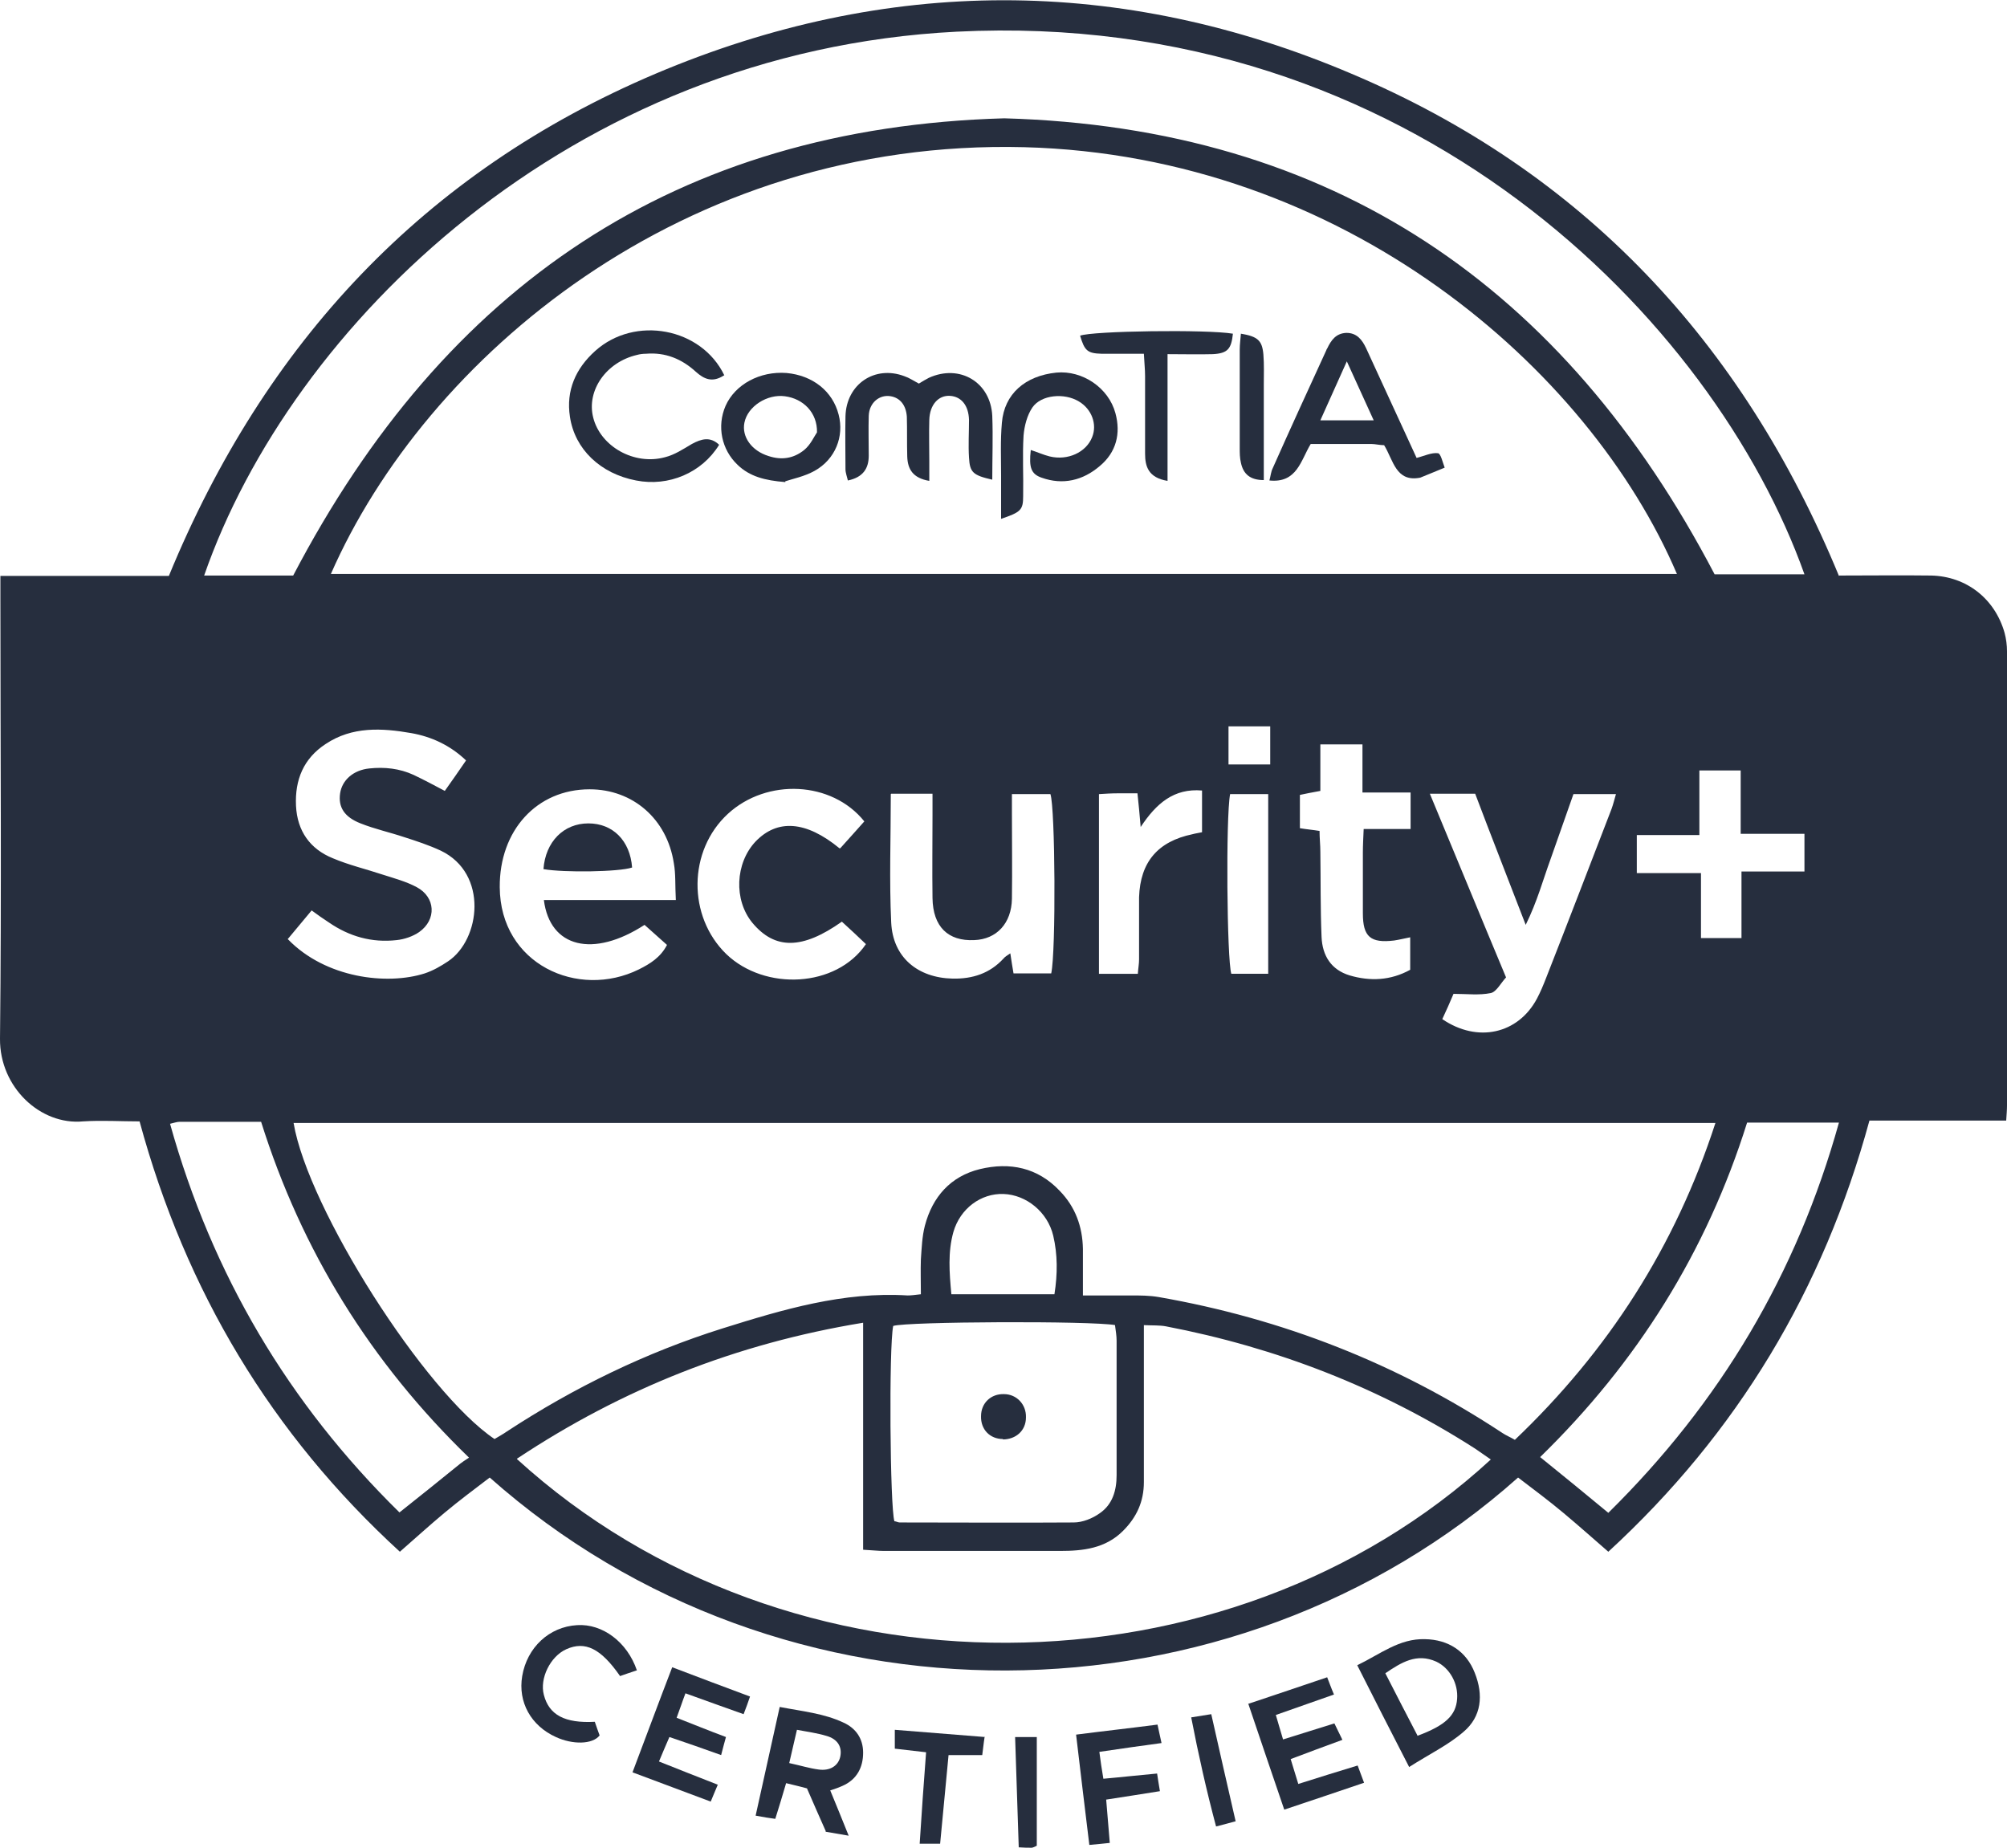 <?xml version="1.0" encoding="UTF-8"?>
<svg id="Layer_1" data-name="Layer 1" xmlns="http://www.w3.org/2000/svg" viewBox="0 0 50.04 46.07">
  <defs>
    <style>
      .cls-1 {
        fill: #262E3E;
        stroke-width: 0px;
      }
    </style>
  </defs>
  <g id="DDSQIV">
    <g>
      <path class="cls-1" d="M45.86,14.35c.78,0,1.54-.01,2.29,0,.88.02,1.59.58,1.83,1.43.04.15.06.31.06.46,0,3.77,0,7.55,0,11.32,0,.11-.01.22-.02.38h-3.41c-1.15,4.22-3.29,7.79-6.51,10.75-.38-.33-.74-.65-1.11-.96-.37-.31-.76-.6-1.14-.89-7.13,6.35-18.34,6.48-25.64,0-.38.29-.77.58-1.14.89-.36.3-.71.62-1.1.96-3.2-2.93-5.34-6.5-6.49-10.73-.47,0-.94-.03-1.41,0C1.01,28.06-.01,27.11,0,25.9c.04-3.65.01-7.3.01-10.94v-.6h4.2c2.39-5.81,6.36-10.07,12.13-12.52,5.76-2.44,11.6-2.45,17.36,0,5.77,2.44,9.75,6.7,12.15,12.52ZM8.25,14.31h33.56c-2.19-5.13-8.31-10.43-16.27-10.64-8.53-.22-14.94,5.28-17.29,10.64ZM22.96,32.27c0-.31-.01-.59,0-.87.02-.28.03-.57.1-.84.19-.72.64-1.23,1.37-1.41.75-.18,1.44-.04,1.99.54.39.4.57.89.58,1.45,0,.37,0,.74,0,1.16.45,0,.82,0,1.19,0,.24,0,.47,0,.7.04,3.09.54,5.95,1.66,8.57,3.39.09.06.19.1.31.17,2.33-2.22,4-4.82,5-7.9H7.32c.36,2.14,3.27,6.71,5.01,7.88.1-.06.21-.12.31-.19,1.68-1.1,3.47-1.97,5.38-2.57,1.5-.47,3.01-.92,4.61-.82.08,0,.16-.01.33-.03ZM44.99,14.32C42.75,8.02,35.21.22,23.85.79,14.2,1.28,7.25,8.13,5.09,14.35h2.22C11.08,7.14,16.86,3.18,25.04,2.95c8.18.23,13.96,4.2,17.71,11.37h2.24ZM12.89,36.38c6.78,6.18,17.74,6.03,24.28.01-.13-.09-.26-.18-.39-.27-2.37-1.52-4.95-2.52-7.71-3.05-.16-.03-.33-.02-.55-.03,0,.23,0,.39,0,.56,0,1.12,0,2.23,0,3.35,0,.49-.18.88-.52,1.22-.44.44-1,.5-1.57.5-1.46,0-2.92,0-4.39,0-.15,0-.31-.02-.52-.03v-5.66c-3.17.52-6.01,1.65-8.63,3.39ZM27.81,33.04c-.6-.11-5.2-.09-5.54.02-.11.52-.08,4.53.03,4.87.04,0,.09.03.13.03,1.45,0,2.89.01,4.34,0,.22,0,.47-.1.65-.23.32-.22.42-.57.42-.95,0-1.12,0-2.23,0-3.35,0-.12-.02-.24-.04-.39ZM11.7,36.35c-2.47-2.39-4.18-5.17-5.19-8.38-.71,0-1.37,0-2.03,0-.06,0-.12.02-.24.05,1.05,3.76,2.95,6.97,5.72,9.69.54-.43,1.03-.82,1.52-1.22.05-.04.1-.07.22-.15ZM40.1,37.72c2.79-2.75,4.7-5.96,5.75-9.73h-2.29c-1.01,3.22-2.74,5.98-5.16,8.34.58.47,1.11.9,1.7,1.39ZM7.18,23.42c.94.97,2.47,1.15,3.41.85.21-.07.4-.18.58-.3.81-.54,1.01-2.19-.18-2.76-.3-.14-.61-.24-.92-.34-.36-.12-.73-.2-1.08-.34-.41-.16-.56-.41-.51-.75.05-.33.33-.58.73-.62.38-.04.75,0,1.1.16.25.12.5.25.78.4.18-.25.35-.5.53-.76-.4-.38-.86-.59-1.36-.68-.74-.13-1.48-.17-2.14.27-.55.36-.77.89-.74,1.54.03.63.35,1.08.92,1.31.4.17.83.27,1.25.41.28.09.58.17.84.31.47.25.5.81.06,1.12-.16.11-.37.18-.56.2-.62.07-1.18-.09-1.69-.44-.14-.09-.28-.19-.43-.3-.21.25-.4.48-.6.72ZM16.85,22.43c-.02-.36,0-.64-.05-.91-.17-1.1-1.02-1.84-2.1-1.84-1.32,0-2.25,1.03-2.24,2.44.01,1.92,1.95,2.8,3.47,2.05.28-.14.54-.3.7-.61-.2-.18-.38-.34-.56-.5-1.28.83-2.36.57-2.51-.62h3.29ZM35.65,19.79c.65,1.56,1.26,3.05,1.9,4.58-.13.14-.24.36-.38.39-.29.06-.6.02-.93.02-.08.19-.18.42-.28.63.88.6,1.89.37,2.36-.51.09-.17.16-.34.23-.52.55-1.4,1.09-2.81,1.63-4.21.04-.11.07-.23.11-.37h-1.06c-.2.56-.38,1.09-.57,1.62-.19.52-.33,1.05-.62,1.64-.45-1.17-.86-2.21-1.26-3.27h-1.11ZM22.21,19.8c0,1.1-.04,2.15.01,3.2.04.87.66,1.38,1.53,1.4.5.01.93-.13,1.27-.5.04-.05.1-.08.17-.13.03.19.05.34.08.5h.94c.12-.54.1-4.13-.02-4.47h-.96c0,.19,0,.34,0,.49,0,.71.01,1.41,0,2.12-.01.61-.38,1.01-.94,1.03-.65.03-1.03-.33-1.04-1.05-.01-.69,0-1.38,0-2.07,0-.17,0-.34,0-.53h-1.03ZM20.95,21.15c.22-.24.41-.46.6-.67-.81-1.01-2.43-1.08-3.4-.19-1,.92-1.01,2.56-.04,3.5.96.92,2.74.84,3.48-.25-.2-.19-.4-.38-.6-.56-.99.7-1.67.7-2.23.03-.47-.57-.43-1.49.08-2.03.54-.56,1.25-.52,2.09.17ZM32.9,20.72c0,.18.02.35.02.52.01.71,0,1.41.03,2.12.02.47.24.82.7.96.51.15,1.02.13,1.51-.14v-.81c-.15.03-.27.06-.4.08-.59.07-.78-.09-.78-.68,0-.5,0-1,0-1.51,0-.18.01-.36.02-.59h1.17v-.91h-1.2v-1.2h-1.05v1.16c-.22.04-.37.07-.51.1v.83c.18.03.32.04.5.07ZM43.42,23.39v-1.66h1.57v-.94h-1.59v-1.58h-1.03v1.61h-1.56v.95h1.6v1.62h1.01ZM28.37,24.27c.01-.14.03-.24.03-.35,0-.52,0-1.04,0-1.55.03-.88.47-1.39,1.33-1.57.07-.02.15-.03.24-.05v-1.04c-.7-.06-1.14.32-1.53.91-.03-.34-.05-.57-.08-.84-.19,0-.35,0-.5,0-.15,0-.3.01-.46.02v4.48h.97ZM26.29,32.27c.08-.51.08-.99-.03-1.46-.14-.59-.67-1.02-1.24-1.04-.56-.02-1.08.36-1.25.95-.14.5-.1,1.01-.05,1.55h2.57ZM31.62,24.28v-4.48h-.95c-.11.57-.08,4.13.03,4.48h.91ZM31.67,19.06v-.95h-1.04v.95h1.04Z"/>
      <path class="cls-1" d="M35.13,44.05c-.46-.89-.87-1.7-1.29-2.53.58-.28,1.05-.67,1.69-.65.58.01,1.03.3,1.24.84.22.55.17,1.09-.28,1.47-.38.33-.86.56-1.36.88ZM35.34,43.28c.7-.26.96-.51.99-.92.03-.38-.18-.77-.52-.93-.49-.22-.87.02-1.27.29.27.53.54,1.05.8,1.55Z"/>
      <path class="cls-1" d="M20.59,45.66c-.16-.36-.31-.7-.47-1.07-.15-.04-.31-.08-.52-.13-.09.3-.17.58-.27.89-.15-.02-.28-.04-.49-.08.2-.92.4-1.79.6-2.71.57.11,1.1.16,1.59.39.31.14.49.4.49.75,0,.36-.15.67-.52.83-.09.04-.17.07-.3.11.15.36.29.71.46,1.13-.23-.04-.4-.07-.58-.1ZM19.68,43.96c.28.06.5.13.73.16.28.04.49-.09.54-.32.05-.24-.06-.44-.35-.52-.23-.07-.47-.1-.73-.15-.07.29-.12.53-.19.82Z"/>
      <path class="cls-1" d="M17.9,44.49c-.07.17-.12.28-.18.43-.65-.24-1.27-.48-1.95-.73.33-.87.64-1.71.99-2.62.66.25,1.29.49,1.94.73-.05.15-.09.26-.16.44-.48-.17-.95-.34-1.45-.52-.08.21-.14.4-.22.61.41.16.8.32,1.23.48-.04.14-.07.26-.12.45-.44-.16-.85-.3-1.29-.45-.09.21-.17.39-.26.61.5.2.96.38,1.47.58Z"/>
      <path class="cls-1" d="M31.13,42.48c.69-.23,1.31-.44,1.96-.66.06.15.1.27.17.43-.48.17-.94.33-1.45.51.06.2.11.38.18.61.44-.14.84-.26,1.28-.4.06.12.11.23.2.41-.44.16-.84.31-1.29.48.06.2.12.39.19.62.51-.16.98-.31,1.48-.46.05.14.1.27.16.43-.67.23-1.31.44-1.99.67-.3-.88-.59-1.73-.9-2.65Z"/>
      <path class="cls-1" d="M15.87,41.65c-.16.05-.29.1-.41.14-.48-.69-.87-.88-1.34-.67-.4.18-.67.73-.56,1.14.13.5.52.71,1.27.67.04.11.08.24.12.34-.18.23-.68.23-1.09.04-.62-.28-.95-.87-.84-1.52.12-.71.67-1.23,1.37-1.27.63-.04,1.25.42,1.49,1.13Z"/>
      <path class="cls-1" d="M26.83,43.25c.7-.09,1.34-.16,2.03-.25.03.15.06.27.1.46-.52.07-1.01.14-1.55.22.03.23.06.44.1.67.46-.04.89-.09,1.34-.13.02.14.04.26.07.44-.45.07-.87.14-1.34.21.03.36.06.7.09,1.08-.16.02-.31.03-.51.05-.11-.92-.22-1.8-.33-2.75Z"/>
      <path class="cls-1" d="M24.55,43.3c-.03.19-.04.32-.06.46h-.84c-.07.75-.14,1.47-.21,2.21h-.51c.05-.77.1-1.51.16-2.28-.27-.03-.51-.06-.78-.09v-.47c.76.06,1.48.12,2.25.18Z"/>
      <path class="cls-1" d="M25.31,43.31h.54v2.71s-.09.05-.13.05c-.09,0-.18,0-.32-.01-.03-.91-.06-1.81-.09-2.74Z"/>
      <path class="cls-1" d="M30.81,45.41c-.18.05-.3.08-.49.13-.24-.9-.44-1.79-.62-2.72.19-.03.32-.05.5-.08.2.9.4,1.76.61,2.68Z"/>
      <path class="cls-1" d="M35.31,11.42c.2-.05.38-.14.54-.12.07,0,.12.23.17.36-.25.1-.43.18-.61.25-.61.12-.67-.44-.9-.81-.11,0-.22-.03-.32-.03-.5,0-1,0-1.51,0-.25.41-.34.98-1.03.91.03-.11.04-.22.08-.3.44-.99.89-1.97,1.34-2.95,0-.01.01-.03.02-.04.1-.21.22-.38.48-.39.26,0,.39.17.49.38.21.46.42.91.63,1.37.22.47.43.94.64,1.39ZM34.25,10.48c-.23-.51-.44-.96-.67-1.47-.24.53-.44.98-.66,1.47h1.33Z"/>
      <path class="cls-1" d="M22.9,9.57c.1-.06.18-.11.26-.15.77-.35,1.54.11,1.58.95.02.53,0,1.05,0,1.59-.48-.11-.56-.18-.58-.55-.02-.31,0-.63,0-.94-.01-.36-.19-.58-.47-.6-.29-.02-.51.22-.52.6-.01.34,0,.69,0,1.04,0,.15,0,.3,0,.48-.41-.07-.54-.29-.55-.61-.01-.33,0-.66-.01-.99-.02-.29-.17-.47-.4-.51-.28-.05-.54.16-.55.49-.01.33,0,.66,0,.99,0,.32-.14.54-.52.62-.02-.09-.06-.19-.06-.28,0-.44-.01-.88,0-1.32.02-.8.73-1.28,1.47-1,.12.04.22.11.37.19Z"/>
      <path class="cls-1" d="M18.05,9.36c-.29.19-.5.09-.7-.09-.35-.32-.76-.49-1.24-.45-.08,0-.16.01-.23.03-.77.18-1.26.89-1.09,1.56.18.72,1.02,1.2,1.79.99.24-.06.45-.2.67-.33.24-.13.46-.19.68.02-.43.7-1.26,1.05-2.07.89-.89-.17-1.53-.78-1.65-1.59-.1-.65.14-1.2.63-1.64.99-.89,2.65-.58,3.22.61Z"/>
      <path class="cls-1" d="M24.96,12.94c0-.4,0-.74,0-1.08,0-.44-.02-.88.02-1.32.06-.72.58-1.17,1.36-1.25.65-.06,1.3.38,1.47,1.01.14.51.02.98-.39,1.32-.42.36-.92.48-1.45.29-.26-.09-.32-.25-.27-.69.16.05.31.12.47.16.45.11.91-.1,1.06-.48.13-.32-.01-.7-.33-.89-.36-.22-.94-.17-1.16.15-.13.19-.2.46-.22.7-.03.5,0,1-.01,1.51,0,.35-.06.4-.56.57Z"/>
      <path class="cls-1" d="M19.58,12.02c-.51-.04-.89-.14-1.19-.43-.4-.38-.52-.96-.3-1.47.24-.54.86-.87,1.52-.82.65.06,1.15.45,1.3,1.04.14.54-.08,1.11-.6,1.4-.25.14-.55.2-.73.26ZM20.37,10.78c.01-.49-.34-.84-.8-.9-.44-.06-.93.25-1.01.66-.07.35.18.7.6.83.33.11.63.06.89-.15.16-.13.25-.34.32-.44Z"/>
      <path class="cls-1" d="M29.11,11.99c-.48-.08-.56-.36-.56-.68,0-.64,0-1.29,0-1.93,0-.17-.02-.34-.03-.56-.38,0-.72,0-1.06,0-.35-.01-.42-.08-.53-.45.3-.12,3.17-.16,3.81-.05-.04.38-.13.49-.5.51-.36.01-.71,0-1.13,0,0,.57,0,1.08,0,1.6s0,1.03,0,1.57Z"/>
      <path class="cls-1" d="M30.94,8.32c.42.07.53.17.56.52.02.25.01.5.01.75,0,.63,0,1.25,0,1.88,0,.15,0,.31,0,.5-.34,0-.51-.15-.57-.43-.03-.12-.03-.25-.03-.37,0-.82,0-1.63,0-2.45,0-.14.02-.27.03-.41Z"/>
      <path class="cls-1" d="M25.01,35.88c-.33,0-.56-.24-.55-.57,0-.33.25-.56.57-.55.32,0,.56.26.55.58,0,.33-.25.55-.58.55Z"/>
      <path class="cls-1" d="M13.55,21.67c.05-.68.5-1.14,1.12-1.14.61,0,1.04.43,1.09,1.1-.32.11-1.7.13-2.21.04Z"/>
    </g>
  </g>
</svg>